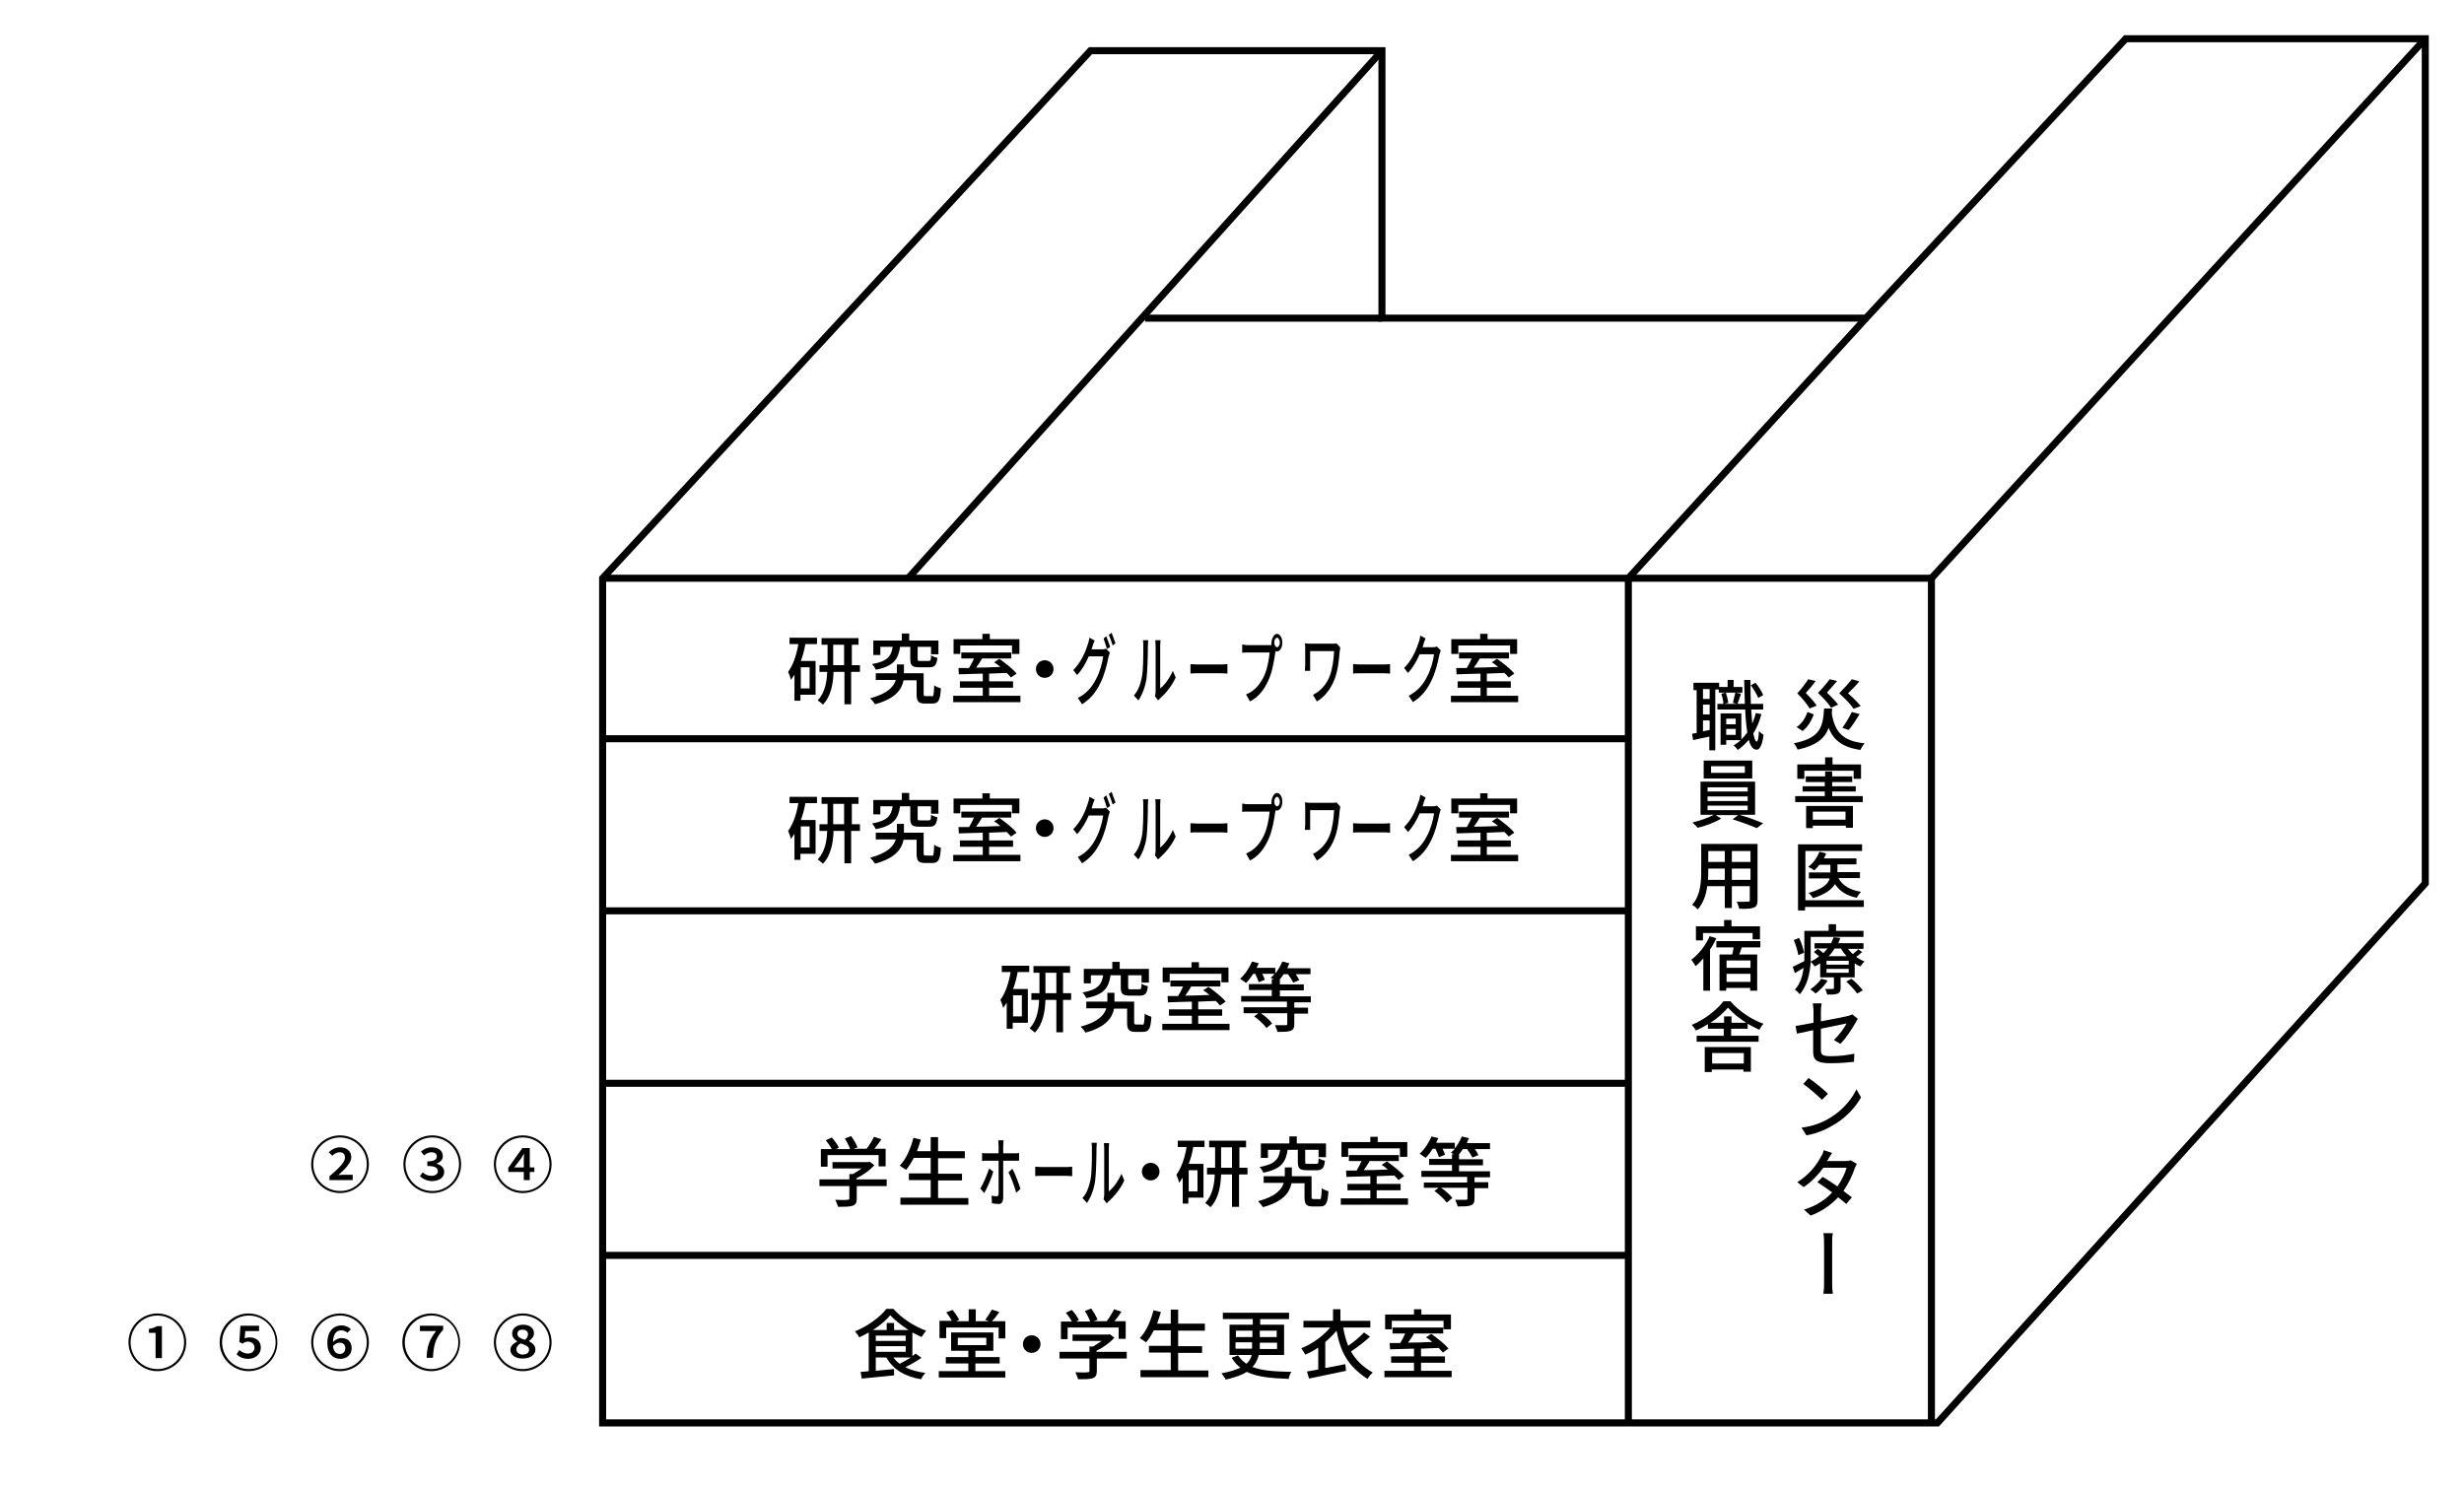 <?xml version="1.0" encoding="utf-8"?>
<!-- Generator: Adobe Illustrator 24.1.3, SVG Export Plug-In . SVG Version: 6.00 Build 0)  -->
<svg version="1.1" id="レイヤー_1" xmlns="http://www.w3.org/2000/svg" xmlns:xlink="http://www.w3.org/1999/xlink" x="0px"
	 y="0px" viewBox="0 0 700 423" style="enable-background:new 0 0 700 423;" xml:space="preserve">
<style type="text/css">
	.st0{fill:none;stroke:#000000;stroke-width:2;stroke-miterlimit:10;}
</style>
<g>
	<g>
		<path d="M261.8,385.8c-1.4,1-3.1,1.9-4.6,2.7c1.6,0.8,3.5,1.3,5.7,1.6c-0.4,0.4-1,1.2-1.2,1.8c-4.7-0.8-8-2.8-9.9-6.2h-3v3.8
			c1.6-0.2,3.4-0.3,5.2-0.5l0,1.8c-3.3,0.3-6.8,0.7-9.2,0.9l-0.3-1.9c0.7,0,1.5-0.1,2.3-0.2v-11c-0.9,0.5-1.8,1-2.7,1.4
			c-0.2-0.5-0.8-1.2-1.2-1.7c3.6-1.5,7.2-4.1,8.9-6.4h2c2.4,2.7,6,5,9.3,6.2c-0.4,0.5-0.9,1.2-1.3,1.8c-0.8-0.4-1.7-0.8-2.6-1.3v6.7
			c0.3-0.2,0.7-0.5,0.9-0.7L261.8,385.8z M258.1,377.9c-2-1.3-3.9-2.8-5.2-4.2c-1.1,1.4-2.9,2.9-4.9,4.2h3.9v-2h2.1v2H258.1z
			 M248.8,381h8.5v-1.5h-8.5V381z M248.8,384.1h8.5v-1.6h-8.5V384.1z M253.8,385.7c0.5,0.7,1.1,1.3,1.8,1.8c1-0.5,2.2-1.2,3.2-1.8
			H253.8z"/>
		<path d="M285.6,389.6v1.8h-18.9v-1.8h8.4v-2.2h-6.4v-1.8h6.4v-1.8h-4.9v-5.2h12v5.2h-5.1v1.8h6.9v1.8h-6.9v2.2H285.6z
			 M268.7,380.2h-1.8v-4.9h3.5c-0.4-0.8-1-1.7-1.6-2.4l1.8-0.7c0.7,0.8,1.5,2,1.9,2.8l-0.8,0.4h3.5v-3.4h2v3.4h3.7l-1-0.4
			c0.6-0.8,1.4-2,1.9-2.9l2.1,0.7c-0.7,1-1.4,1.9-2.1,2.6h3.8v4.9h-1.9v-3.1h-14.9V380.2z M272.1,382.2h8.1v-2.1h-8.1V382.2z"/>
		<path d="M295.6,381.9c0,1.4-1.1,2.5-2.5,2.5s-2.5-1.1-2.5-2.5s1.1-2.5,2.5-2.5S295.6,380.5,295.6,381.9z"/>
		<path d="M320.2,386h-8.6v3.6c0,1.1-0.3,1.7-1.2,2c-0.9,0.3-2.2,0.3-4.1,0.3c-0.2-0.6-0.5-1.4-0.8-2c1.5,0.1,3,0.1,3.5,0
			c0.4,0,0.5-0.1,0.5-0.4V386H301v-1.9h8.5v-1.5h1c0.8-0.5,1.7-1,2.5-1.6h-8.3v-1.8h10.2l0.4-0.1l1.3,1c-1.3,1.4-3.2,2.8-5.1,3.7
			v0.3h8.6V386z M303.3,380.5h-1.9v-5h3.1c-0.4-0.8-1.1-1.8-1.7-2.5l1.7-0.8c0.8,0.9,1.7,2.1,2,2.9l-0.8,0.4h4
			c-0.3-0.9-0.9-2.1-1.5-3l1.8-0.7c0.7,1,1.5,2.3,1.8,3.2l-1.1,0.4h3.7c0.8-1,1.6-2.4,2.1-3.4l2.1,0.7c-0.6,0.9-1.3,1.9-2,2.7h3.2v5
			h-2v-3.2h-14.5V380.5z"/>
		<path d="M343.3,389.3v2H324v-2h8.6v-5h-6.2v-1.9h6.2V378h-4.8c-0.7,1.3-1.4,2.5-2.2,3.4c-0.4-0.3-1.3-0.9-1.8-1.2
			c1.8-1.8,3.1-4.8,3.9-7.9l2.1,0.5c-0.3,1.1-0.7,2.2-1.1,3.3h3.9v-4h2.1v4h7.6v2h-7.6v4.4h6.8v1.9h-6.8v5H343.3z"/>
		<path d="M357.6,385c-0.3,1.2-0.8,2.4-1.8,3.4c2.8,1.1,6.4,1.3,11.1,1.4c-0.4,0.5-0.7,1.3-0.8,2c-4.9-0.2-8.8-0.5-11.9-2
			c-1.4,0.9-3.4,1.6-6,2.2c-0.2-0.5-0.8-1.3-1.2-1.8c2.4-0.4,4.1-1,5.4-1.6c-1-0.7-1.8-1.7-2.5-2.8l1.8-0.7c0.7,1,1.5,1.8,2.4,2.4
			c0.8-0.7,1.3-1.6,1.5-2.5h-6.3v-8.6h6.6v-1.6h-8.5V373h18.8v1.8h-8.2v1.6h6.8v8.6H357.6z M351.1,379.9h4.7v-1.8h-4.7V379.9z
			 M355.7,383.3c0-0.3,0-0.7,0-1.1v-0.8h-4.7v1.8H355.7z M362.7,381.5h-4.8v0.8c0,0.4,0,0.7,0,1h4.9V381.5z M357.9,378.1v1.8h4.8
			v-1.8H357.9z"/>
		<path d="M389.2,379.8c-1.6,1.5-3.7,3.1-5.4,4.2c1.3,2.3,3.2,4.3,6.2,6c-0.5,0.4-1.2,1.2-1.5,1.8c-5.7-3.7-7.7-7.8-8.8-13.7
			c-0.9,1.1-2,2.2-3.2,3.2v7.4c1.8-0.3,3.8-0.7,5.7-1.1l0.2,1.9c-3.7,0.8-7.7,1.6-10.5,2.2l-0.6-2c0.9-0.2,2-0.3,3.2-0.6v-6.2
			c-1.2,0.8-2.4,1.5-3.7,2c-0.2-0.5-0.8-1.3-1.1-1.8c3.2-1.3,6.3-3.6,8.2-5.9h-7.6v-1.9h8.4v-3.3h2.1v3.3h8.5v1.9h-7.7
			c0.3,1.9,0.8,3.6,1.4,5.2c1.6-1.1,3.4-2.6,4.5-3.8L389.2,379.8z"/>
		<path d="M412.4,389.5v1.8h-19.1v-1.8h8.4v-2.3h-6.5v-1.8h6.5v-2.2c-2.5,0.1-4.9,0.1-6.8,0.2l-0.1-1.8c0.9,0,1.9,0,3,0
			c0.5-0.8,1-1.8,1.4-2.7h-3.6v-1.7H410v1.7h-8.3c-0.5,0.9-1.1,1.8-1.7,2.6c2.2,0,4.5-0.1,6.9-0.2c-0.6-0.5-1.2-1-1.8-1.3l1.5-1
			c1.7,1.2,3.9,2.9,4.9,4.2l-1.6,1.1c-0.3-0.4-0.7-0.8-1.2-1.3c-1.7,0.1-3.4,0.1-5,0.2v2.2h6.8v1.8h-6.8v2.3H412.4z M395.5,377.7h-2
			v-4.2h8.2v-1.5h2.1v1.5h8.4v4.2h-2.1v-2.4h-14.7V377.7z"/>
	</g>
</g>
<g>
	<g>
		<path d="M252,337h-8.6v3.6c0,1.1-0.3,1.7-1.2,2c-0.9,0.3-2.2,0.3-4.1,0.3c-0.2-0.6-0.5-1.4-0.8-2c1.5,0.1,3,0.1,3.5,0
			c0.4,0,0.5-0.1,0.5-0.4V337h-8.5v-1.9h8.5v-1.5h1c0.8-0.5,1.7-1,2.5-1.6h-8.3v-1.8h10.2l0.4-0.1l1.3,1c-1.3,1.4-3.2,2.8-5.1,3.7
			v0.3h8.6V337z M235.1,331.5h-1.9v-5h3.1c-0.4-0.8-1.1-1.8-1.7-2.5l1.7-0.8c0.8,0.9,1.7,2.1,2,2.9l-0.8,0.4h4
			c-0.3-0.9-0.9-2.1-1.5-3l1.8-0.7c0.7,1,1.5,2.3,1.8,3.2l-1.1,0.4h3.7c0.8-1,1.6-2.4,2.1-3.4l2.1,0.7c-0.6,0.9-1.3,1.9-2,2.7h3.2v5
			h-2v-3.2h-14.5V331.5z"/>
		<path d="M275.1,340.3v2h-19.3v-2h8.6v-5h-6.2v-1.9h6.2V329h-4.8c-0.7,1.3-1.4,2.5-2.2,3.4c-0.4-0.3-1.3-0.9-1.8-1.2
			c1.8-1.8,3.1-4.8,3.9-7.9l2.1,0.5c-0.3,1.1-0.7,2.2-1.1,3.3h3.9v-4h2.1v4h7.6v2h-7.6v4.4h6.8v1.9h-6.8v5H275.1z"/>
		<path d="M279.6,339l-1.1-1.3c0.9-1.4,1.9-3.9,2.5-5.7l1.2,0.9C281.6,334.9,280.4,337.7,279.6,339z M285,325.7v2h3.3
			c0.3,0,0.8,0,1.2-0.1v2.2c-0.4,0-0.8,0-1.1,0H285v10.4c0,1.2-0.4,1.9-1.2,1.9c-0.6,0-1.4-0.1-2-0.2l-0.1-2.2
			c0.6,0.2,1.1,0.2,1.5,0.2c0.3,0,0.5-0.2,0.5-0.8c0-1,0-8.2,0-9.2v-0.1h-3.5c-0.4,0-0.8,0-1.2,0.1v-2.3c0.4,0.1,0.8,0.1,1.2,0.1
			h3.5v-2c0-0.5-0.1-1.3-0.1-1.7h1.5C285.1,324.3,285,325.2,285,325.7z M289.9,337.8l-1.2,1.1c-0.5-1.8-1.5-4.5-2.2-5.8l1.1-1
			C288.4,333.5,289.4,336.2,289.9,337.8z"/>
		<path d="M296,331.6h7.1c0.6,0,1.1-0.1,1.5-0.1v2.7c-0.3,0-0.9-0.1-1.5-0.1H296c-0.7,0-1.5,0-1.9,0.1v-2.7
			C294.5,331.5,295.3,331.6,296,331.6z"/>
		<path d="M309.8,335.2c0.4-1.9,0.4-6.2,0.4-8.7c0-0.7,0-1.3-0.1-1.8h1.5c0,0.2-0.1,1-0.1,1.7c0,2.5-0.1,7.1-0.4,9.3
			c-0.4,2.4-1.2,4.5-2.3,6.1l-1.3-1.4C308.7,339.2,309.4,337.2,309.8,335.2z M313.7,339.4v-12.9c0-0.9-0.1-1.6-0.1-1.7h1.5
			c0,0.1-0.1,0.8-0.1,1.7v12c1.1-0.8,2.6-2.7,3.6-5l0.8,1.9c-1.1,2.5-3,4.7-4.5,6c-0.2,0.2-0.4,0.4-0.5,0.5l-0.9-1.2
			C313.6,340.4,313.7,339.9,313.7,339.4z"/>
		<path d="M329.4,332.9c0,1.4-1.1,2.5-2.5,2.5s-2.5-1.1-2.5-2.5s1.1-2.5,2.5-2.5S329.4,331.5,329.4,332.9z"/>
		<path d="M334.5,324.1h7.7v1.8H339c-0.3,1.7-0.7,3.3-1.3,4.8h4.2v9.6h-4.3v1.7H336v-7.4c-0.3,0.5-0.7,1-1,1.5
			c-0.1-0.5-0.5-1.7-0.8-2.3c1.4-1.9,2.4-4.8,2.9-7.9h-2.5V324.1z M340.2,332.5h-2.5v6h2.5V332.5z M354.3,333.7h-2.3v9.2H350v-9.2
			h-3.1c-0.1,3.3-0.7,6.9-3,9.3c-0.3-0.3-1.1-0.9-1.5-1.2c2.1-2.2,2.6-5.4,2.7-8.1h-2.2v-1.9h2.3V326h-1.7v-1.9h10.5v1.9h-1.9v5.8
			h2.3V333.7z M350,331.8V326h-3.1v5.8H350z"/>
		<path d="M374.8,340.8c0.5,0,0.6-0.4,0.7-3.2c0.4,0.4,1.3,0.7,1.9,0.9c-0.2,3.4-0.7,4.3-2.4,4.3H373c-1.9,0-2.4-0.6-2.4-2.7v-3.9
			h-3.7c-0.5,2.5-2.2,5.2-8.1,6.8c-0.3-0.5-0.9-1.2-1.4-1.7c5-1.3,6.7-3.3,7.3-5.2H359v-1.9h6v-2.5h2v2.5h5.6v5.8
			c0,0.6,0.1,0.7,0.6,0.7H374.8z M365.8,326.7c-0.5,3.5-1.8,5.5-6.9,6.5c-0.2-0.5-0.7-1.3-1.1-1.6c4.5-0.8,5.5-2.3,5.9-4.9h-3.5v2.3
			h-2v-4.1h8.1v-2h2.1v2h8.3v3.9h-2.1v-2.1h-3.8v3.4c0,0.6,0.1,0.6,0.8,0.6h2.3c0.6,0,0.7-0.2,0.7-1.6c0.4,0.3,1.2,0.6,1.8,0.7
			c-0.2,2.1-0.8,2.7-2.3,2.7h-2.8c-2.1,0-2.6-0.5-2.6-2.4v-3.4H365.8z"/>
		<path d="M400,340.5v1.8h-19.1v-1.8h8.4v-2.3h-6.5v-1.8h6.5v-2.2c-2.5,0.1-4.9,0.1-6.8,0.2l-0.1-1.8c0.9,0,1.9,0,3,0
			c0.5-0.8,1-1.8,1.4-2.7h-3.6v-1.7h14.2v1.7h-8.3c-0.5,0.9-1.1,1.8-1.7,2.6c2.2,0,4.5-0.1,6.9-0.2c-0.6-0.5-1.2-1-1.8-1.3l1.5-1
			c1.7,1.2,3.9,2.9,4.9,4.2l-1.6,1.1c-0.3-0.4-0.7-0.8-1.2-1.3c-1.7,0.1-3.4,0.1-5,0.2v2.2h6.8v1.8h-6.8v2.3H400z M383.1,328.7h-2
			v-4.2h8.2V323h2.1v1.5h8.4v4.2h-2.1v-2.4h-14.7V328.7z"/>
		<path d="M418.9,334.3v1.6h3.9v1.7h-3.9v3c0,1.1-0.3,1.6-1.1,1.9c-0.8,0.3-2,0.3-3.7,0.3c-0.1-0.6-0.5-1.4-0.7-1.9c1.3,0,2.6,0,3,0
			c0.4,0,0.5-0.1,0.5-0.4v-3h-7.5c1.2,0.8,2.6,2,3.2,2.9l-1.6,1.3c-0.7-1-2.2-2.4-3.5-3.3l1.2-0.9h-4.2V336h12.3v-1.6h-13v-1.7h8.7
			V331h-6.5v-1.7h6.5V328h0.5c-0.3-0.2-0.6-0.4-0.8-0.5c0.4-0.3,0.8-0.7,1.1-1.1h-3.5c0.3,0.6,0.6,1.2,0.7,1.7l-1.7,0.7
			c-0.2-0.6-0.6-1.6-1-2.4H407c-0.6,1-1.3,1.9-2,2.6c-0.4-0.3-1.2-0.9-1.7-1.2c1.4-1.2,2.6-3.1,3.4-4.9l1.9,0.5
			c-0.2,0.5-0.4,0.9-0.6,1.3h5.3v1.6c0.8-1,1.5-2.2,2-3.4l2,0.5c-0.2,0.5-0.4,0.9-0.6,1.4h6.6v1.7H419c0.4,0.6,0.8,1.2,1,1.7
			l-1.7,0.7c-0.3-0.6-0.9-1.6-1.5-2.4h-1.2c-0.4,0.6-0.8,1.1-1.2,1.6h0.1v1.3h6.8v1.7h-6.8v1.7h8.8v1.7H418.9z"/>
	</g>
</g>
<g>
	<g>
		<path d="M284.7,274.4h7.7v1.8h-3.3c-0.3,1.7-0.7,3.3-1.3,4.8h4.2v9.6h-4.3v1.7h-1.7v-7.4c-0.3,0.5-0.7,1-1,1.5
			c-0.1-0.5-0.5-1.7-0.8-2.3c1.4-1.9,2.4-4.8,2.9-7.9h-2.5V274.4z M290.3,282.8h-2.5v6h2.5V282.8z M304.4,284.1H302v9.2h-1.9v-9.2
			H297c-0.1,3.3-0.7,6.9-3,9.3c-0.3-0.3-1.1-0.9-1.5-1.2c2.1-2.2,2.6-5.4,2.7-8.1h-2.2v-1.9h2.3v-5.8h-1.7v-1.9H304v1.9H302v5.8h2.3
			V284.1z M300.1,282.2v-5.8H297v5.8H300.1z"/>
		<path d="M324.5,291.2c0.5,0,0.6-0.4,0.7-3.2c0.4,0.4,1.3,0.7,1.9,0.9c-0.2,3.4-0.7,4.3-2.4,4.3h-2.1c-1.9,0-2.4-0.6-2.4-2.7v-3.9
			h-3.7c-0.5,2.5-2.2,5.2-8.1,6.8c-0.3-0.5-0.9-1.2-1.4-1.7c5-1.3,6.7-3.3,7.3-5.2h-5.7v-1.9h6v-2.5h2v2.5h5.6v5.8
			c0,0.6,0.1,0.7,0.6,0.7H324.5z M315.5,277.1c-0.5,3.5-1.8,5.5-6.9,6.5c-0.2-0.5-0.7-1.3-1.1-1.6c4.5-0.8,5.5-2.3,5.9-4.9h-3.5v2.3
			h-2v-4.1h8.1v-2h2.1v2h8.3v3.9h-2.1v-2.1h-3.8v3.4c0,0.6,0.1,0.6,0.8,0.6h2.3c0.6,0,0.7-0.2,0.7-1.6c0.4,0.3,1.2,0.6,1.8,0.7
			c-0.2,2.1-0.8,2.7-2.3,2.7H321c-2.1,0-2.6-0.5-2.6-2.4v-3.4H315.5z"/>
		<path d="M349.3,290.9v1.8h-19.1v-1.8h8.4v-2.3h-6.5v-1.8h6.5v-2.2c-2.5,0.1-4.9,0.1-6.8,0.2l-0.1-1.8c0.9,0,1.9,0,3,0
			c0.5-0.8,1-1.8,1.4-2.7h-3.6v-1.7h14.2v1.7h-8.3c-0.5,0.9-1.1,1.8-1.7,2.6c2.2,0,4.5-0.1,6.9-0.2c-0.6-0.5-1.2-1-1.8-1.3l1.5-1
			c1.7,1.2,3.9,2.9,4.9,4.2l-1.6,1.1c-0.3-0.4-0.7-0.8-1.2-1.3c-1.7,0.1-3.4,0.1-5,0.2v2.2h6.8v1.8h-6.8v2.3H349.3z M332.3,279.1h-2
			v-4.2h8.2v-1.5h2.1v1.5h8.4v4.2H347v-2.4h-14.7V279.1z"/>
		<path d="M367.7,284.7v1.6h3.9v1.7h-3.9v3c0,1.1-0.3,1.6-1.1,1.9c-0.8,0.3-2,0.3-3.7,0.3c-0.1-0.6-0.5-1.4-0.7-1.9c1.3,0,2.6,0,3,0
			c0.4,0,0.5-0.1,0.5-0.4v-3h-7.5c1.2,0.8,2.6,2,3.2,2.9l-1.6,1.3c-0.7-1-2.2-2.4-3.5-3.3l1.2-0.9h-4.2v-1.7h12.3v-1.6h-13V283h8.7
			v-1.7h-6.5v-1.7h6.5v-1.3h0.5c-0.3-0.2-0.6-0.4-0.8-0.5c0.4-0.3,0.8-0.7,1.1-1.1h-3.5c0.3,0.6,0.6,1.2,0.7,1.7l-1.7,0.7
			c-0.2-0.6-0.6-1.6-1-2.4h-0.6c-0.6,1-1.3,1.9-2,2.6c-0.4-0.3-1.2-0.9-1.7-1.2c1.4-1.2,2.6-3.1,3.4-4.9l1.9,0.5
			c-0.2,0.5-0.4,0.9-0.6,1.3h5.3v1.6c0.8-1,1.5-2.2,2-3.4l2,0.5c-0.2,0.5-0.4,0.9-0.6,1.4h6.6v1.7h-4.2c0.4,0.6,0.8,1.2,1,1.7
			l-1.7,0.7c-0.3-0.6-0.9-1.6-1.5-2.4h-1.2c-0.4,0.6-0.8,1.1-1.2,1.6h0.1v1.3h6.8v1.7h-6.8v1.7h8.8v1.7H367.7z"/>
	</g>
</g>
<g>
	<g>
		<path d="M224.4,181.2h7.7v1.8h-3.3c-0.3,1.7-0.7,3.3-1.3,4.8h4.2v9.6h-4.3v1.7h-1.7v-7.4c-0.3,0.5-0.7,1-1,1.5
			c-0.1-0.5-0.5-1.7-0.8-2.3c1.4-1.9,2.4-4.8,2.9-7.9h-2.5V181.2z M230,189.6h-2.5v6h2.5V189.6z M244.1,190.9h-2.3v9.2h-1.9v-9.2
			h-3.1c-0.1,3.3-0.7,6.9-3,9.3c-0.3-0.3-1.1-0.9-1.5-1.2c2.1-2.2,2.6-5.4,2.7-8.1h-2.2V189h2.3v-5.8h-1.7v-1.9h10.5v1.9h-1.9v5.8
			h2.3V190.9z M239.8,189v-5.8h-3.1v5.8H239.8z"/>
		<path d="M264.7,197.9c0.5,0,0.6-0.4,0.7-3.2c0.4,0.4,1.3,0.7,1.9,0.9c-0.2,3.4-0.7,4.3-2.4,4.3h-2.1c-1.9,0-2.4-0.6-2.4-2.7v-3.9
			h-3.7c-0.5,2.5-2.2,5.2-8.1,6.8c-0.3-0.5-0.9-1.2-1.4-1.7c5-1.3,6.7-3.3,7.3-5.2h-5.7v-1.9h6v-2.5h2v2.5h5.6v5.8
			c0,0.6,0.1,0.7,0.6,0.7H264.7z M255.7,183.8c-0.5,3.5-1.8,5.5-6.9,6.5c-0.2-0.5-0.7-1.3-1.1-1.6c4.5-0.8,5.5-2.3,5.9-4.9h-3.5v2.3
			h-2V182h8.1v-2h2.1v2h8.3v3.9h-2.1v-2.1h-3.8v3.4c0,0.6,0.1,0.6,0.8,0.6h2.3c0.6,0,0.7-0.2,0.7-1.6c0.4,0.3,1.2,0.6,1.8,0.7
			c-0.2,2.1-0.8,2.7-2.3,2.7h-2.8c-2.1,0-2.6-0.5-2.6-2.4v-3.4H255.7z"/>
		<path d="M289.9,197.7v1.8h-19.1v-1.8h8.4v-2.3h-6.5v-1.8h6.5v-2.2c-2.5,0.1-4.9,0.1-6.8,0.2l-0.1-1.8c0.9,0,1.9,0,3,0
			c0.5-0.8,1-1.8,1.4-2.7h-3.6v-1.7h14.2v1.7h-8.3c-0.5,0.9-1.1,1.8-1.7,2.6c2.2,0,4.5-0.1,6.9-0.2c-0.6-0.5-1.2-1-1.8-1.3l1.5-1
			c1.7,1.2,3.9,2.9,4.9,4.2l-1.6,1.1c-0.3-0.4-0.7-0.8-1.2-1.3c-1.7,0.1-3.4,0.1-5,0.2v2.2h6.8v1.8h-6.8v2.3H289.9z M272.9,185.8h-2
			v-4.2h8.2v-1.5h2.1v1.5h8.4v4.2h-2.1v-2.4h-14.7V185.8z"/>
		<path d="M299.3,190.1c0,1.4-1.1,2.5-2.5,2.5s-2.5-1.1-2.5-2.5s1.1-2.5,2.5-2.5S299.3,188.7,299.3,190.1z"/>
		<path d="M310.3,183.9c-0.1,0.2-0.1,0.4-0.2,0.6h3.1c0.4,0,0.7-0.1,1-0.2l1.1,1.1c-0.1,0.3-0.3,0.9-0.4,1.3c-0.4,2.1-1.1,5-2.3,7.4
			c-1.2,2.5-2.8,4.5-5.2,6l-1.2-1.8c2.5-1.2,4.1-3.2,5.2-5.4c1-1.8,1.8-4.6,2-6.4h-4.1c-0.8,1.9-1.9,3.8-3.3,5.3l-1.1-1.4
			c2.3-2.3,3.5-5.3,4.1-7.2c0.2-0.5,0.4-1.3,0.5-2l1.5,0.8C310.7,182.6,310.4,183.4,310.3,183.9z M315.4,183.8l-0.9,0.6
			c-0.3-0.9-0.7-2.2-1-3l0.8-0.6C314.6,181.6,315.1,182.9,315.4,183.8z M316.9,182.8l-0.8,0.6c-0.3-0.9-0.7-2.2-1.1-3l0.8-0.6
			C316.1,180.6,316.6,182,316.9,182.8z"/>
		<path d="M324.4,192.4c0.4-1.9,0.4-6.2,0.4-8.7c0-0.7,0-1.3-0.1-1.8h1.5c0,0.2-0.1,1-0.1,1.7c0,2.5-0.1,7.1-0.4,9.3
			c-0.4,2.4-1.2,4.5-2.3,6.1l-1.3-1.4C323.3,196.4,324,194.4,324.4,192.4z M328.3,196.5v-12.9c0-0.9-0.1-1.6-0.1-1.7h1.5
			c0,0.1-0.1,0.8-0.1,1.7v12c1.1-0.8,2.6-2.7,3.6-5l0.8,1.9c-1.1,2.5-3,4.7-4.5,6c-0.2,0.2-0.4,0.4-0.5,0.5l-0.9-1.2
			C328.2,197.5,328.3,197,328.3,196.5z"/>
		<path d="M340.1,188.8h7.1c0.6,0,1.1-0.1,1.5-0.1v2.7c-0.3,0-0.9-0.1-1.5-0.1h-7.1c-0.7,0-1.5,0-1.9,0.1v-2.7
			C338.6,188.7,339.4,188.8,340.1,188.8z"/>
		<path d="M362.8,180.1c0.8,0,1.5,1.1,1.5,2.5c0,1.4-0.7,2.5-1.5,2.5c-0.1,0-0.2,0-0.4-0.1c0,0.1,0,0.3-0.1,0.4
			c-0.3,2.2-0.9,5.7-2,8c-1.2,2.6-2.8,4.7-5.2,5.9l-1.1-2c2.5-1,4-2.9,5.1-5.2c0.9-1.9,1.4-4.7,1.6-6.7h-6.4c-0.5,0-1.1,0-1.4,0.1
			v-2.4c0.4,0.1,1,0.2,1.4,0.2h6.3c0.2,0,0.4,0,0.6,0c0-0.2,0-0.4,0-0.6C361.3,181.2,362,180.1,362.8,180.1z M362.8,183.9
			c0.4,0,0.8-0.6,0.8-1.3c0-0.7-0.4-1.4-0.8-1.4s-0.8,0.6-0.8,1.4C362,183.3,362.4,183.9,362.8,183.9z"/>
		<path d="M380.6,185c-0.2,2.5-0.5,5.6-1.5,8.1c-1.1,2.8-2.9,5-5,6.2l-1.1-1.9c1.8-0.8,3.8-2.7,4.8-5.4c0.7-1.9,1.1-4.5,1.2-7h-6.8
			v4c0,0.3,0,1,0,1.6h-1.5c0-0.6,0.1-1.1,0.1-1.6v-4.6c0-0.5,0-1.1-0.1-1.6c0.4,0,0.9,0.1,1.5,0.1h6.5c0.4,0,0.7,0,1-0.1l1,1.1
			C380.8,184.1,380.7,184.8,380.6,185z"/>
		<path d="M386.3,188.8h7.1c0.6,0,1.1-0.1,1.5-0.1v2.7c-0.3,0-0.9-0.1-1.5-0.1h-7.1c-0.7,0-1.5,0-1.9,0.1v-2.7
			C384.8,188.7,385.6,188.8,386.3,188.8z"/>
		<path d="M404.3,183.4c-0.1,0.2-0.1,0.4-0.2,0.5h3.1c0.4,0,0.7-0.1,1-0.2l1.1,1.1c-0.1,0.3-0.3,0.9-0.4,1.3c-0.4,2.1-1.1,5-2.3,7.4
			c-1.2,2.5-2.8,4.5-5.2,6l-1.2-1.8c2.5-1.3,4.1-3.2,5.2-5.4c1-1.8,1.8-4.6,2-6.4h-4.1c-0.8,1.9-1.9,3.8-3.3,5.3l-1.1-1.4
			c2.3-2.3,3.5-5.3,4.1-7.2c0.2-0.4,0.4-1.3,0.5-2l1.5,0.8C404.7,182.1,404.4,182.9,404.3,183.4z"/>
		<path d="M431.3,197.7v1.8h-19.1v-1.8h8.4v-2.3h-6.5v-1.8h6.5v-2.2c-2.5,0.1-4.9,0.1-6.8,0.2l-0.1-1.8c0.9,0,1.9,0,3,0
			c0.5-0.8,1-1.8,1.4-2.7h-3.6v-1.7h14.2v1.7h-8.3c-0.5,0.9-1.1,1.8-1.7,2.6c2.2,0,4.5-0.1,6.9-0.2c-0.6-0.5-1.2-1-1.8-1.3l1.5-1
			c1.7,1.2,3.9,2.9,4.9,4.2l-1.6,1.1c-0.3-0.4-0.7-0.8-1.2-1.3c-1.7,0.1-3.4,0.1-5,0.2v2.2h6.8v1.8h-6.8v2.3H431.3z M414.3,185.8h-2
			v-4.2h8.2v-1.5h2.1v1.5h8.4v4.2H429v-2.4h-14.7V185.8z"/>
	</g>
</g>
<g>
	<g>
		<path d="M224.4,226.4h7.7v1.8h-3.3c-0.3,1.7-0.7,3.3-1.3,4.8h4.2v9.6h-4.3v1.7h-1.7v-7.4c-0.3,0.5-0.7,1-1,1.5
			c-0.1-0.5-0.5-1.7-0.8-2.3c1.4-1.9,2.4-4.8,2.9-7.9h-2.5V226.4z M230,234.8h-2.5v6h2.5V234.8z M244.1,236.1h-2.3v9.2h-1.9v-9.2
			h-3.1c-0.1,3.3-0.7,6.9-3,9.3c-0.3-0.3-1.1-0.9-1.5-1.2c2.1-2.2,2.6-5.4,2.7-8.1h-2.2v-1.9h2.3v-5.8h-1.7v-1.9h10.5v1.9h-1.9v5.8
			h2.3V236.1z M239.8,234.2v-5.8h-3.1v5.8H239.8z"/>
		<path d="M264.7,243.2c0.5,0,0.6-0.4,0.7-3.2c0.4,0.4,1.3,0.7,1.9,0.9c-0.2,3.4-0.7,4.3-2.4,4.3h-2.1c-1.9,0-2.4-0.6-2.4-2.7v-3.9
			h-3.7c-0.5,2.5-2.2,5.2-8.1,6.8c-0.3-0.5-0.9-1.2-1.4-1.7c5-1.3,6.7-3.3,7.3-5.2h-5.7v-1.9h6v-2.5h2v2.5h5.6v5.8
			c0,0.6,0.1,0.7,0.6,0.7H264.7z M255.7,229.1c-0.5,3.5-1.8,5.5-6.9,6.5c-0.2-0.5-0.7-1.3-1.1-1.6c4.5-0.8,5.5-2.3,5.9-4.9h-3.5v2.3
			h-2v-4.1h8.1v-2h2.1v2h8.3v3.9h-2.1v-2.1h-3.8v3.4c0,0.6,0.1,0.6,0.8,0.6h2.3c0.6,0,0.7-0.2,0.7-1.6c0.4,0.3,1.2,0.6,1.8,0.7
			c-0.2,2.1-0.8,2.7-2.3,2.7h-2.8c-2.1,0-2.6-0.5-2.6-2.4v-3.4H255.7z"/>
		<path d="M289.9,242.9v1.8h-19.1v-1.8h8.4v-2.3h-6.5v-1.8h6.5v-2.2c-2.5,0.1-4.9,0.1-6.8,0.2l-0.1-1.8c0.9,0,1.9,0,3,0
			c0.5-0.8,1-1.8,1.4-2.7h-3.6v-1.7h14.2v1.7h-8.3c-0.5,0.9-1.1,1.8-1.7,2.6c2.2,0,4.5-0.1,6.9-0.2c-0.6-0.5-1.2-1-1.8-1.3l1.5-1
			c1.7,1.2,3.9,2.9,4.9,4.2l-1.6,1.1c-0.3-0.4-0.7-0.8-1.2-1.3c-1.7,0.1-3.4,0.1-5,0.2v2.2h6.8v1.8h-6.8v2.3H289.9z M272.9,231.1h-2
			v-4.2h8.2v-1.5h2.1v1.5h8.4v4.2h-2.1v-2.4h-14.7V231.1z"/>
		<path d="M299.3,235.3c0,1.4-1.1,2.5-2.5,2.5s-2.5-1.1-2.5-2.5s1.1-2.5,2.5-2.5S299.3,233.9,299.3,235.3z"/>
		<path d="M310.3,229.1c-0.1,0.2-0.1,0.4-0.2,0.6h3.1c0.4,0,0.7-0.1,1-0.2l1.1,1.1c-0.1,0.3-0.3,0.9-0.4,1.3c-0.4,2.1-1.1,5-2.3,7.4
			c-1.2,2.5-2.8,4.5-5.2,6l-1.2-1.8c2.5-1.2,4.1-3.2,5.2-5.4c1-1.8,1.8-4.6,2-6.4h-4.1c-0.8,1.9-1.9,3.8-3.3,5.3l-1.1-1.4
			c2.3-2.3,3.5-5.3,4.1-7.2c0.2-0.5,0.4-1.3,0.5-2l1.5,0.8C310.7,227.8,310.4,228.6,310.3,229.1z M315.4,229l-0.9,0.6
			c-0.3-0.9-0.7-2.2-1-3l0.8-0.6C314.6,226.8,315.1,228.1,315.4,229z M316.9,228l-0.8,0.6c-0.3-0.9-0.7-2.2-1.1-3l0.8-0.6
			C316.1,225.9,316.6,227.2,316.9,228z"/>
		<path d="M324.4,237.6c0.4-1.9,0.4-6.2,0.4-8.7c0-0.7,0-1.3-0.1-1.8h1.5c0,0.2-0.1,1-0.1,1.7c0,2.5-0.1,7.1-0.4,9.3
			c-0.4,2.4-1.2,4.5-2.3,6.1l-1.3-1.4C323.3,241.6,324,239.6,324.4,237.6z M328.3,241.7v-12.9c0-0.9-0.1-1.6-0.1-1.7h1.5
			c0,0.1-0.1,0.8-0.1,1.7v12c1.1-0.8,2.6-2.7,3.6-5l0.8,1.9c-1.1,2.5-3,4.7-4.5,6c-0.2,0.2-0.4,0.4-0.5,0.5l-0.9-1.2
			C328.2,242.7,328.3,242.2,328.3,241.7z"/>
		<path d="M340.1,234h7.1c0.6,0,1.1-0.1,1.5-0.1v2.7c-0.3,0-0.9-0.1-1.5-0.1h-7.1c-0.7,0-1.5,0-1.9,0.1v-2.7
			C338.6,233.9,339.4,234,340.1,234z"/>
		<path d="M362.8,225.3c0.8,0,1.5,1.1,1.5,2.5c0,1.4-0.7,2.5-1.5,2.5c-0.1,0-0.2,0-0.4-0.1c0,0.1,0,0.3-0.1,0.4
			c-0.3,2.2-0.9,5.7-2,8c-1.2,2.6-2.8,4.7-5.2,5.9l-1.1-2c2.5-1,4-2.9,5.1-5.2c0.9-1.9,1.4-4.7,1.6-6.7h-6.4c-0.5,0-1.1,0-1.4,0.1
			v-2.4c0.4,0.1,1,0.2,1.4,0.2h6.3c0.2,0,0.4,0,0.6,0c0-0.2,0-0.4,0-0.6C361.3,226.4,362,225.3,362.8,225.3z M362.8,229.1
			c0.4,0,0.8-0.6,0.8-1.3c0-0.7-0.4-1.4-0.8-1.4s-0.8,0.6-0.8,1.4C362,228.5,362.4,229.1,362.8,229.1z"/>
		<path d="M380.6,230.2c-0.2,2.5-0.5,5.6-1.5,8.1c-1.1,2.8-2.9,5-5,6.2l-1.1-1.9c1.8-0.8,3.8-2.7,4.8-5.4c0.7-1.9,1.1-4.5,1.2-7
			h-6.8v4c0,0.3,0,1,0,1.6h-1.5c0-0.6,0.1-1.1,0.1-1.6v-4.6c0-0.5,0-1.1-0.1-1.6c0.4,0,0.9,0.1,1.5,0.1h6.5c0.4,0,0.7,0,1-0.1l1,1.1
			C380.8,229.3,380.7,230,380.6,230.2z"/>
		<path d="M386.3,234h7.1c0.6,0,1.1-0.1,1.5-0.1v2.7c-0.3,0-0.9-0.1-1.5-0.1h-7.1c-0.7,0-1.5,0-1.9,0.1v-2.7
			C384.8,233.9,385.6,234,386.3,234z"/>
		<path d="M404.3,228.6c-0.1,0.2-0.1,0.4-0.2,0.5h3.1c0.4,0,0.7-0.1,1-0.2l1.1,1.1c-0.1,0.3-0.3,0.9-0.4,1.3c-0.4,2.1-1.1,5-2.3,7.4
			c-1.2,2.5-2.8,4.5-5.2,6l-1.2-1.8c2.5-1.3,4.1-3.2,5.2-5.4c1-1.8,1.8-4.6,2-6.4h-4.1c-0.8,1.9-1.9,3.8-3.3,5.3l-1.1-1.4
			c2.3-2.3,3.5-5.3,4.1-7.2c0.2-0.4,0.4-1.3,0.5-2l1.5,0.8C404.7,227.3,404.4,228.1,404.3,228.6z"/>
		<path d="M431.3,242.9v1.8h-19.1v-1.8h8.4v-2.3h-6.5v-1.8h6.5v-2.2c-2.5,0.1-4.9,0.1-6.8,0.2l-0.1-1.8c0.9,0,1.9,0,3,0
			c0.5-0.8,1-1.8,1.4-2.7h-3.6v-1.7h14.2v1.7h-8.3c-0.5,0.9-1.1,1.8-1.7,2.6c2.2,0,4.5-0.1,6.9-0.2c-0.6-0.5-1.2-1-1.8-1.3l1.5-1
			c1.7,1.2,3.9,2.9,4.9,4.2l-1.6,1.1c-0.3-0.4-0.7-0.8-1.2-1.3c-1.7,0.1-3.4,0.1-5,0.2v2.2h6.8v1.8h-6.8v2.3H431.3z M414.3,231.1h-2
			v-4.2h8.2v-1.5h2.1v1.5h8.4v4.2H429v-2.4h-14.7V231.1z"/>
	</g>
</g>
<g>
	<g>
		<g>
			<path d="M156.7,330.8c0,4.6-3.7,8.2-8.2,8.2c-4.5,0-8.2-3.7-8.2-8.2s3.7-8.2,8.2-8.2S156.7,326.3,156.7,330.8z M156.1,330.8
				c0-4.2-3.4-7.6-7.6-7.6c-4.2,0-7.6,3.5-7.6,7.6c0,4.2,3.4,7.6,7.6,7.6C152.7,338.5,156.1,335,156.1,330.8z M150.5,331.7h1.3v1.3
				h-1.3v2.3h-1.7V333h-4.4v-1.2l4-5.6h2.1V331.7z M148.8,331.7v-1.9c0-0.5,0-1.4,0.1-1.9h-0.1c-0.3,0.5-0.5,0.8-0.8,1.3l-1.9,2.5
				H148.8z"/>
		</g>
	</g>
	<g>
		<g>
			<path d="M114.6,330.8c0-4.5,3.7-8.2,8.2-8.2s8.2,3.7,8.2,8.2c0,4.6-3.7,8.2-8.2,8.2C118.3,339,114.6,335.4,114.6,330.8z
				 M130.4,330.8c0-4.2-3.4-7.6-7.6-7.6c-4.2,0-7.6,3.5-7.6,7.6c0,4.2,3.4,7.6,7.6,7.6C127,338.5,130.4,335,130.4,330.8z
				 M119.3,334.2l0.8-1.1c0.6,0.6,1.4,1,2.5,1c1,0,1.8-0.5,1.8-1.3c0-0.9-0.7-1.5-3-1.5V330c2,0,2.7-0.6,2.7-1.4
				c0-0.8-0.6-1.2-1.5-1.2c-0.8,0-1.5,0.3-2.1,0.9l-0.9-1.1c0.8-0.7,1.8-1.2,3-1.2c1.9,0,3.2,0.9,3.2,2.5c0,1-0.7,1.7-1.7,2.1v0.1
				c1.2,0.3,2.1,1.1,2.1,2.3c0,1.7-1.6,2.6-3.6,2.6C121.1,335.5,120,334.9,119.3,334.2z"/>
		</g>
	</g>
</g>
<g>
	<g>
		<path d="M520.5,201.3c0,0.5-0.1,1-0.1,1.4c0.8,5.2,3.1,7.9,9.3,8.5c-0.4,0.5-0.9,1.3-1.2,1.9c-5-0.8-7.6-2.7-9-6.3
			c-1.1,3-3.4,5-8.8,6.2c-0.2-0.5-0.7-1.4-1.1-1.8c7.6-1.5,8.3-4.7,8.6-9.9H520.5z M515.3,203c-0.7,1.7-1.6,3.5-3.2,4.7l-1.7-1.1
			c1.5-1,2.5-2.6,3.1-4.3L515.3,203z M514.1,201.3c-0.7-1.2-2-2.8-3.5-4.3c1.2-1.3,2.4-2.9,3.1-4l2.1,0.5c-0.8,1.2-1.9,2.4-2.8,3.4
			c1.2,1.2,2.5,2.6,3.1,3.6L514.1,201.3z M520.2,201.1c-0.7-1.1-2.1-2.7-3.7-4.2c1.2-1.3,2.5-2.8,3.3-3.9l2.1,0.5
			c-0.9,1.1-2,2.3-2.9,3.3c1.2,1.1,2.5,2.5,3.2,3.4L520.2,201.1z M526.6,201.4c-0.8-1.2-2.4-2.9-4.1-4.4c1.3-1.3,2.8-3,3.6-4
			l2.1,0.6c-0.9,1.2-2.1,2.3-3.2,3.4c1.4,1.2,2.8,2.6,3.6,3.6L526.6,201.4z M523.4,206.8c0.9-1.2,2-3.1,2.7-4.5l2.2,0.6
			c-1,1.6-2.1,3.4-3.1,4.5L523.4,206.8z"/>
		<path d="M529.2,226.2v1.7H510v-1.7h8.4v-1.3h-6.3v-1.5h6.3v-1.2H513v-1.6h5.5v-1.4h2v1.4h5.7v1.6h-5.7v1.2h6.7v1.5h-6.7v1.3H529.2
			z M512.6,221.3h-2v-4.1h7.9v-2h2.1v2h8.1v4.1h-2.1V219h-14V221.3z M513.1,229h13.3v6.2h-2v-0.6H515v0.7h-1.9V229z M515,230.6v2.3
			h9.3v-2.3H515z"/>
		<path d="M529.4,257.7h-16.6v1h-2v-18.8h18.2v1.9h-16.1v14h16.6V257.7z M522.3,249.5c1.1,2.1,3.3,3.4,6.4,3.9
			c-0.4,0.4-1,1.2-1.2,1.7c-2.9-0.6-4.9-1.9-6.2-3.9c-0.9,1.5-2.7,2.9-6.2,4c-0.3-0.4-0.8-1.1-1.3-1.5c4.1-1.1,5.6-2.6,6-4.1h-5.9
			v-1.7h6.1v-2.2h-3.1c-0.5,0.6-1,1.2-1.5,1.6c-0.4-0.3-1.2-0.8-1.7-1c1.4-1,2.5-2.6,3.2-4.3l1.9,0.5c-0.2,0.5-0.4,1-0.7,1.4h9.3
			v1.7H522v2.2h6.4v1.7H522.3z"/>
		<path d="M529,270.5c-0.5,0.5-1.1,1-1.7,1.4c0.8,0.5,1.6,1,2.4,1.3c-0.4,0.3-0.9,1-1.2,1.4c-0.5-0.2-1.1-0.5-1.6-0.9v4h-4v3
			c0,0.9-0.2,1.3-0.8,1.6c-0.7,0.3-1.6,0.3-3,0.3c-0.1-0.5-0.4-1.2-0.6-1.6c0.9,0,1.8,0,2.1,0c0.3,0,0.4-0.1,0.4-0.3v-3h-3.9v-4
			c-0.5,0.3-1,0.7-1.6,0.9c-0.2-0.4-0.7-1-1.1-1.3c-0.2,3.1-0.9,6.7-3.1,9.2c-0.3-0.4-1-1.1-1.4-1.3c1.6-1.7,2.2-4,2.5-6.2
			c-0.8,0.5-1.7,1-2.5,1.5l-0.6-1.8c0.8-0.4,2-1,3.3-1.6c0-0.6,0-1.1,0-1.6v-7h6.9v-1.9h2.1v1.9h7.8v1.7h-15v5.2c0,0.6,0,1.2,0,1.8
			c0.9-0.4,1.7-0.9,2.4-1.5c-0.5-0.4-1-0.8-1.5-1.2l1.1-0.9c0.5,0.3,1.1,0.8,1.6,1.2c0.4-0.4,0.8-0.9,1.2-1.3h-3.7V268h4.7
			c0.3-0.6,0.5-1.1,0.7-1.7l1.9,0.2c-0.2,0.5-0.3,1-0.6,1.5h7.2v1.6h-4.4c0.4,0.5,0.8,1,1.4,1.5c0.5-0.5,1.2-1,1.5-1.4L529,270.5z
			 M510.9,271.4c-0.2-1.1-0.7-2.9-1.3-4.3l1.5-0.6c0.7,1.3,1.2,3.1,1.4,4.2L510.9,271.4z M519.2,278.6c-0.8,1.4-2.2,2.8-3.4,3.7
			c-0.3-0.3-1-0.9-1.5-1.2c1.2-0.8,2.4-1.9,3.1-3L519.2,278.6z M525.2,273h-6.3v1.1h6.3V273z M525.2,275.3h-6.3v1.1h6.3V275.3z
			 M521.2,269.5c-0.5,0.8-1,1.5-1.7,2.2h5.1c-0.6-0.7-1.2-1.4-1.6-2.2H521.2z M526,278.1c1.2,1,2.6,2.4,3.2,3.3l-1.6,0.9
			c-0.6-0.9-2-2.4-3.1-3.4L526,278.1z"/>
		<path d="M515.2,292.7c-2,0.4-3.8,0.8-4.7,1l-0.4-2.2c1-0.1,2.9-0.5,5.1-0.9v-3.3c0-0.7-0.1-1.5-0.2-2.2h2.5
			c-0.1,0.6-0.2,1.5-0.2,2.2v2.9c3.4-0.6,6.7-1.3,7.6-1.5c0.5-0.1,1-0.3,1.3-0.5l1.6,1.3c-0.2,0.2-0.4,0.7-0.6,1
			c-1,1.7-2.7,4.5-4.4,6.1l-1.8-1.1c1.5-1.4,3-3.5,3.6-4.7c-0.5,0.1-3.9,0.8-7.3,1.5v6c0,1.4,0.4,1.8,2.9,1.8c2.4,0,4.5-0.3,6.6-0.7
			l-0.1,2.3c-1.8,0.2-4.1,0.4-6.6,0.4c-4.3,0-5-1.1-5-3.4V292.7z"/>
		<path d="M520.1,317.5c3.4-2.1,6-5.2,7.3-8l1.3,2.3c-1.5,2.7-4.1,5.6-7.4,7.6c-2.1,1.3-4.8,2.6-8.1,3.2l-1.4-2.2
			C515.3,320,518,318.8,520.1,317.5z M519.3,310.8l-1.7,1.7c-1.1-1.1-3.7-3.4-5.3-4.5l1.5-1.7C515.4,307.4,518.2,309.6,519.3,310.8z
			"/>
		<path d="M519.3,329.5c-0.1,0.1-0.2,0.3-0.2,0.4h5.1c0.6,0,1.2-0.1,1.6-0.2l1.7,1c-0.2,0.3-0.4,0.9-0.6,1.3
			c-0.6,1.8-1.7,4.2-3.2,6.4c0.9,0.7,1.7,1.3,2.4,1.8l-1.6,1.9c-0.6-0.6-1.4-1.2-2.3-1.9c-1.9,2-4.4,3.9-7.8,5.2l-1.9-1.7
			c3.6-1.1,6.2-2.9,8-4.9c-1.5-1.1-3-2.1-4.2-2.9l1.5-1.5c1.3,0.7,2.7,1.7,4.2,2.7c1.2-1.7,2.2-3.8,2.6-5.3h-6.6
			c-1.4,1.9-3.3,4-5.6,5.5l-1.8-1.4c3.7-2.3,5.7-5.3,6.7-7.2c0.3-0.4,0.7-1.3,0.8-1.9l2.4,0.8C520,328.3,519.5,329.1,519.3,329.5z"
			/>
		<path d="M518.2,353.1c0-0.7,0-1.8-0.2-2.7h2.7c-0.2,0.8-0.2,2-0.2,2.7c0,1.6,0,10,0,11.2c0,0.6,0,2.2,0.2,3.3H518
			c0.2-1.1,0.2-2.5,0.2-3.3C518.2,363.1,518.2,354.7,518.2,353.1z"/>
	</g>
</g>
<g>
	<g>
		<path d="M495,196.8h-6.7v-0.9h-1v17.3h-1.7v-3.9c-1.7,0.3-3.3,0.7-4.6,1l-0.3-1.8c0.4-0.1,0.9-0.2,1.3-0.2v-12.2h-0.9V194h7.3v1.2
			h2.4v-2h1.7v2h2.5V196.8z M485.7,195.8h-1.9v2.8h1.9V195.8z M485.7,200.2h-1.9v2.8h1.9V200.2z M485.7,207.4v-2.7h-1.9v3.1
			L485.7,207.4z M500.4,202.9c-0.5,2-1.3,3.9-2.3,5.5c0.3,1.5,0.6,2.3,1,2.3c0.3,0,0.5-1.1,0.6-3c0.3,0.4,1,0.9,1.3,1.1
			c-0.4,3.4-1.3,4.3-2,4.2c-1,0-1.7-1-2.2-2.8c-0.9,1.1-2,2.1-3.1,2.9c-0.2-0.3-0.8-1-1.2-1.3c0.7-0.4,1.4-0.9,2-1.5h-4.1v1.3h-1.6
			v-8.9h5.9v7.4c0.6-0.6,1.2-1.3,1.7-2c-0.3-1.8-0.5-4-0.6-6.5h-7.9V200h1.7c0-0.8-0.3-2-0.6-2.9l1.3-0.3c0.3,0.9,0.6,2.1,0.7,2.9
			l-1.1,0.3h3.5l-1.1-0.3c0.2-0.8,0.5-2.1,0.7-2.9l1.6,0.3c-0.3,1-0.7,2.1-1,2.9h2.1c-0.1-2.1-0.1-4.4-0.2-6.8h1.8
			c0,2.4,0,4.7,0.1,6.8h3.5v1.6h-3.4c0.1,1.5,0.2,2.8,0.3,4c0.4-1,0.8-2,1-3L500.4,202.9z M490.4,204.2v1.6h2.7v-1.6H490.4z
			 M493.1,208.8v-1.7h-2.7v1.7H493.1z M499.5,198.3c-0.4-1-1.3-2.5-2.1-3.6l1.3-0.7c0.9,1,1.8,2.5,2.2,3.5L499.5,198.3z"/>
		<path d="M494.4,231.6c2.2,0.6,4.8,1.6,6.5,2.3l-1.8,1.4c-1.6-0.7-4.6-1.8-6.9-2.5l1.6-1.2h-6.4l1.6,1c-1.7,1-4.5,2.1-6.7,2.6
			c-0.4-0.4-1-1.1-1.5-1.5c2.1-0.5,4.7-1.4,6.1-2.2h-3.8v-9.4h15.5v9.4H494.4z M497.8,221.2h-13.8v-5.1h13.8V221.2z M485.1,224.9
			h11.4v-1.2h-11.4V224.9z M485.1,227.6h11.4v-1.3h-11.4V227.6z M485.1,230.2h11.4v-1.3h-11.4V230.2z M495.7,217.7h-9.6v1.9h9.6
			V217.7z"/>
		<path d="M499.3,255.8c0,1.2-0.3,1.8-1.1,2.1c-0.8,0.3-2.1,0.4-4.1,0.3c-0.1-0.5-0.4-1.4-0.7-2c1.4,0.1,2.8,0,3.2,0
			c0.4,0,0.5-0.1,0.5-0.5v-3.9H492v6.2h-2v-6.2h-5c-0.3,2.4-1.1,4.8-2.7,6.6c-0.3-0.4-1.1-1.1-1.6-1.3c2.4-2.6,2.6-6.5,2.6-9.6v-7.7
			h16V255.8z M490,250v-3.2h-4.7v0.9c0,0.7,0,1.5-0.1,2.3H490z M485.3,241.8v3.1h4.7v-3.1H485.3z M497.3,241.8H492v3.1h5.3V241.8z
			 M497.3,250v-3.2H492v3.2H497.3z"/>
		<path d="M487.6,266.6c-0.5,1.1-1.1,2.2-1.8,3.2v11.7h-1.9v-9.2c-0.7,0.8-1.4,1.6-2.2,2.2c-0.2-0.4-0.9-1.4-1.2-1.8
			c2.1-1.6,4.1-4.1,5.2-6.7L487.6,266.6z M483.8,267.2h-2v-4h8v-1.8h2.1v1.8h8.1v3.7h-2.1v-1.8h-14.1V267.2z M494.8,269.2
			c-0.2,0.7-0.4,1.3-0.7,2h5.1v10.3h-2v-0.8h-6.8v0.8h-1.9v-10.3h3.6c0.2-0.6,0.3-1.3,0.4-2h-4.9v-1.8h12.5v1.8H494.8z M497.3,272.9
			h-6.8v2.1h6.8V272.9z M497.3,279v-2.3h-6.8v2.3H497.3z"/>
		<path d="M491.8,292.3v2h7.8v1.7h-17.6v-1.7h7.7v-2h-4.5V291c-1.1,0.7-2.2,1.3-3.4,1.8c-0.2-0.4-0.8-1.2-1.2-1.6
			c3.7-1.5,7.2-4.3,9-6.7h2c2.4,2.8,6,5.2,9.4,6.4c-0.5,0.5-0.9,1.2-1.2,1.7c-1.1-0.5-2.2-1.1-3.3-1.7v1.4H491.8z M484.4,297.5h13v7
			h-2.1v-0.6h-9v0.7h-2V297.5z M489.8,290.6v-1.8h2.1v1.8h4.2c-2.1-1.3-4-2.9-5.2-4.3c-1.2,1.4-2.9,3-5,4.3H489.8z M486.4,299.2v3h9
			v-3H486.4z"/>
	</g>
</g>
<g>
	<g>
		<path d="M88.4,330.8c0-4.5,3.7-8.2,8.2-8.2s8.2,3.7,8.2,8.2c0,4.6-3.7,8.2-8.2,8.2C92.1,339,88.4,335.4,88.4,330.8z M104.2,330.8
			c0-4.2-3.4-7.6-7.6-7.6c-4.2,0-7.6,3.5-7.6,7.6c0,4.2,3.4,7.6,7.6,7.6C100.8,338.5,104.2,335,104.2,330.8z M93.5,334.3
			c2.8-2.4,4.5-4,4.5-5.4c0-1-0.5-1.5-1.6-1.5c-0.8,0-1.5,0.5-2,1l-1-1c0.9-0.9,2-1.4,3.2-1.4c1.9,0,3.2,1.1,3.2,2.8
			c0,1.6-1.7,3.3-3.7,5.1c0.5-0.1,1.2-0.1,1.8-0.1h2.3v1.5h-6.6V334.3z"/>
	</g>
</g>
<g>
	<g>
		<g>
			<path d="M140.3,381.4c0-4.5,3.7-8.2,8.2-8.2s8.2,3.7,8.2,8.2c0,4.6-3.7,8.2-8.2,8.2C144,389.6,140.3,385.9,140.3,381.4z
				 M156.1,381.4c0-4.2-3.4-7.6-7.6-7.6c-4.2,0-7.6,3.5-7.6,7.6c0,4.2,3.4,7.6,7.6,7.6C152.7,389,156.1,385.6,156.1,381.4z
				 M145,383.6c0-1.2,0.9-1.9,1.9-2.4v-0.1c-0.8-0.5-1.4-1.2-1.4-2.2c0-1.5,1.3-2.5,3.1-2.5c1.9,0,3.1,1,3.1,2.4
				c0,1-0.7,1.7-1.4,2.2v0.1c0.9,0.5,1.8,1.1,1.8,2.4c0,1.4-1.4,2.5-3.5,2.5C146.5,386.1,145,385,145,383.6z M150.3,383.5
				c0-1-1-1.3-2.4-1.8c-0.6,0.4-1.2,0.9-1.2,1.7c0,0.9,0.8,1.5,1.9,1.5C149.6,384.8,150.3,384.4,150.3,383.5z M150,379.1
				c0-0.8-0.6-1.3-1.6-1.3c-0.8,0-1.4,0.4-1.4,1.2c0,0.9,0.9,1.3,2.1,1.7C149.7,380.3,150,379.7,150,379.1z"/>
		</g>
	</g>
	<g>
		<g>
			<path d="M62.4,381.4c0-4.5,3.7-8.2,8.2-8.2s8.2,3.7,8.2,8.2c0,4.6-3.7,8.2-8.2,8.2C66.1,389.6,62.4,385.9,62.4,381.4z
				 M78.3,381.4c0-4.2-3.4-7.6-7.6-7.6c-4.2,0-7.6,3.5-7.6,7.6c0,4.2,3.4,7.6,7.6,7.6C74.8,389,78.3,385.6,78.3,381.4z M67.2,384.8
				l0.8-1.2c0.6,0.5,1.4,1,2.4,1c1.1,0,1.9-0.6,1.9-1.7c0-1-0.8-1.7-1.8-1.7c-0.7,0-1.1,0.2-1.6,0.6l-0.9-0.5l0.3-4.6h5.3v1.5h-3.9
				l-0.2,2.1c0.4-0.2,0.9-0.3,1.4-0.3c1.7,0,3.2,0.9,3.2,2.9c0,2-1.7,3.2-3.6,3.2C69,386.1,67.9,385.5,67.2,384.8z"/>
		</g>
	</g>
	<g>
		<g>
			<path d="M36.5,381.4c0-4.5,3.7-8.2,8.2-8.2s8.2,3.7,8.2,8.2c0,4.6-3.7,8.2-8.2,8.2C40.2,389.6,36.5,385.9,36.5,381.4z
				 M52.3,381.4c0-4.2-3.4-7.6-7.6-7.6c-4.2,0-7.6,3.5-7.6,7.6c0,4.2,3.4,7.6,7.6,7.6C48.9,389,52.3,385.6,52.3,381.4z M44.2,378.7
				h-1.9v-1.1c1-0.2,1.7-0.4,2.3-0.8H46v9.1h-1.8V378.7z"/>
		</g>
	</g>
	<g>
		<g>
			<path d="M114.3,381.4c0-4.5,3.7-8.2,8.2-8.2s8.2,3.7,8.2,8.2c0,4.6-3.7,8.2-8.2,8.2C118,389.6,114.3,385.9,114.3,381.4z
				 M130.2,381.4c0-4.2-3.4-7.6-7.6-7.6c-4.2,0-7.6,3.5-7.6,7.6c0,4.2,3.4,7.6,7.6,7.6C126.7,389,130.2,385.6,130.2,381.4z
				 M123.9,378.2h-4.6v-1.5h6.6v1.1c-2.3,2.6-2.7,4.5-2.9,8h-1.8C121.3,382.7,121.9,380.7,123.9,378.2z"/>
		</g>
	</g>
	<g>
		<g>
			<path d="M104.8,381.4c0,4.6-3.7,8.2-8.2,8.2c-4.5,0-8.2-3.7-8.2-8.2s3.7-8.2,8.2-8.2S104.8,376.9,104.8,381.4z M104.2,381.4
				c0-4.2-3.4-7.6-7.6-7.6c-4.2,0-7.6,3.5-7.6,7.6c0,4.2,3.4,7.6,7.6,7.6C100.8,389,104.2,385.6,104.2,381.4z M98.7,378.7
				c-0.4-0.4-1-0.7-1.7-0.7c-1.3,0-2.3,0.8-2.4,3.3c0.6-0.6,1.5-1.1,2.4-1.1c1.7,0,2.9,0.9,2.9,2.9c0,1.9-1.5,3-3.2,3
				c-2,0-3.7-1.4-3.7-4.5c0-3.5,1.9-5,4-5c1.2,0,2.1,0.5,2.7,1.1L98.7,378.7z M98.1,383.1c0-1-0.6-1.6-1.6-1.6c-0.6,0-1.3,0.3-1.9,1
				c0.2,1.6,0.9,2.2,2,2.2C97.4,384.7,98.1,384.1,98.1,383.1z"/>
		</g>
	</g>
</g>
<polygon class="st0" points="603.9,11 530.1,90.4 392.6,90.4 392.6,14.4 309.8,14.4 171.2,164.3 171.2,404.3 550.4,404.3 
	550.4,404.3 689,251 689,11 "/>
<polyline class="st0" points="171.2,164.3 548.7,164.3 548.7,404.3 "/>
<line class="st0" x1="548.7" y1="164.3" x2="689" y2="11"/>
<polyline class="st0" points="530.1,90.4 462.6,164.3 462.6,404.3 "/>
<line class="st0" x1="392.6" y1="14.4" x2="258" y2="164.3"/>
<line class="st0" x1="392.6" y1="90.4" x2="325.3" y2="90.4"/>
<line class="st0" x1="171.2" y1="209.9" x2="462.6" y2="209.9"/>
<line class="st0" x1="171.2" y1="258.8" x2="462.6" y2="258.8"/>
<line class="st0" x1="171.2" y1="307.8" x2="462.6" y2="307.8"/>
<line class="st0" x1="171.2" y1="356.7" x2="462.6" y2="356.7"/>
</svg>
